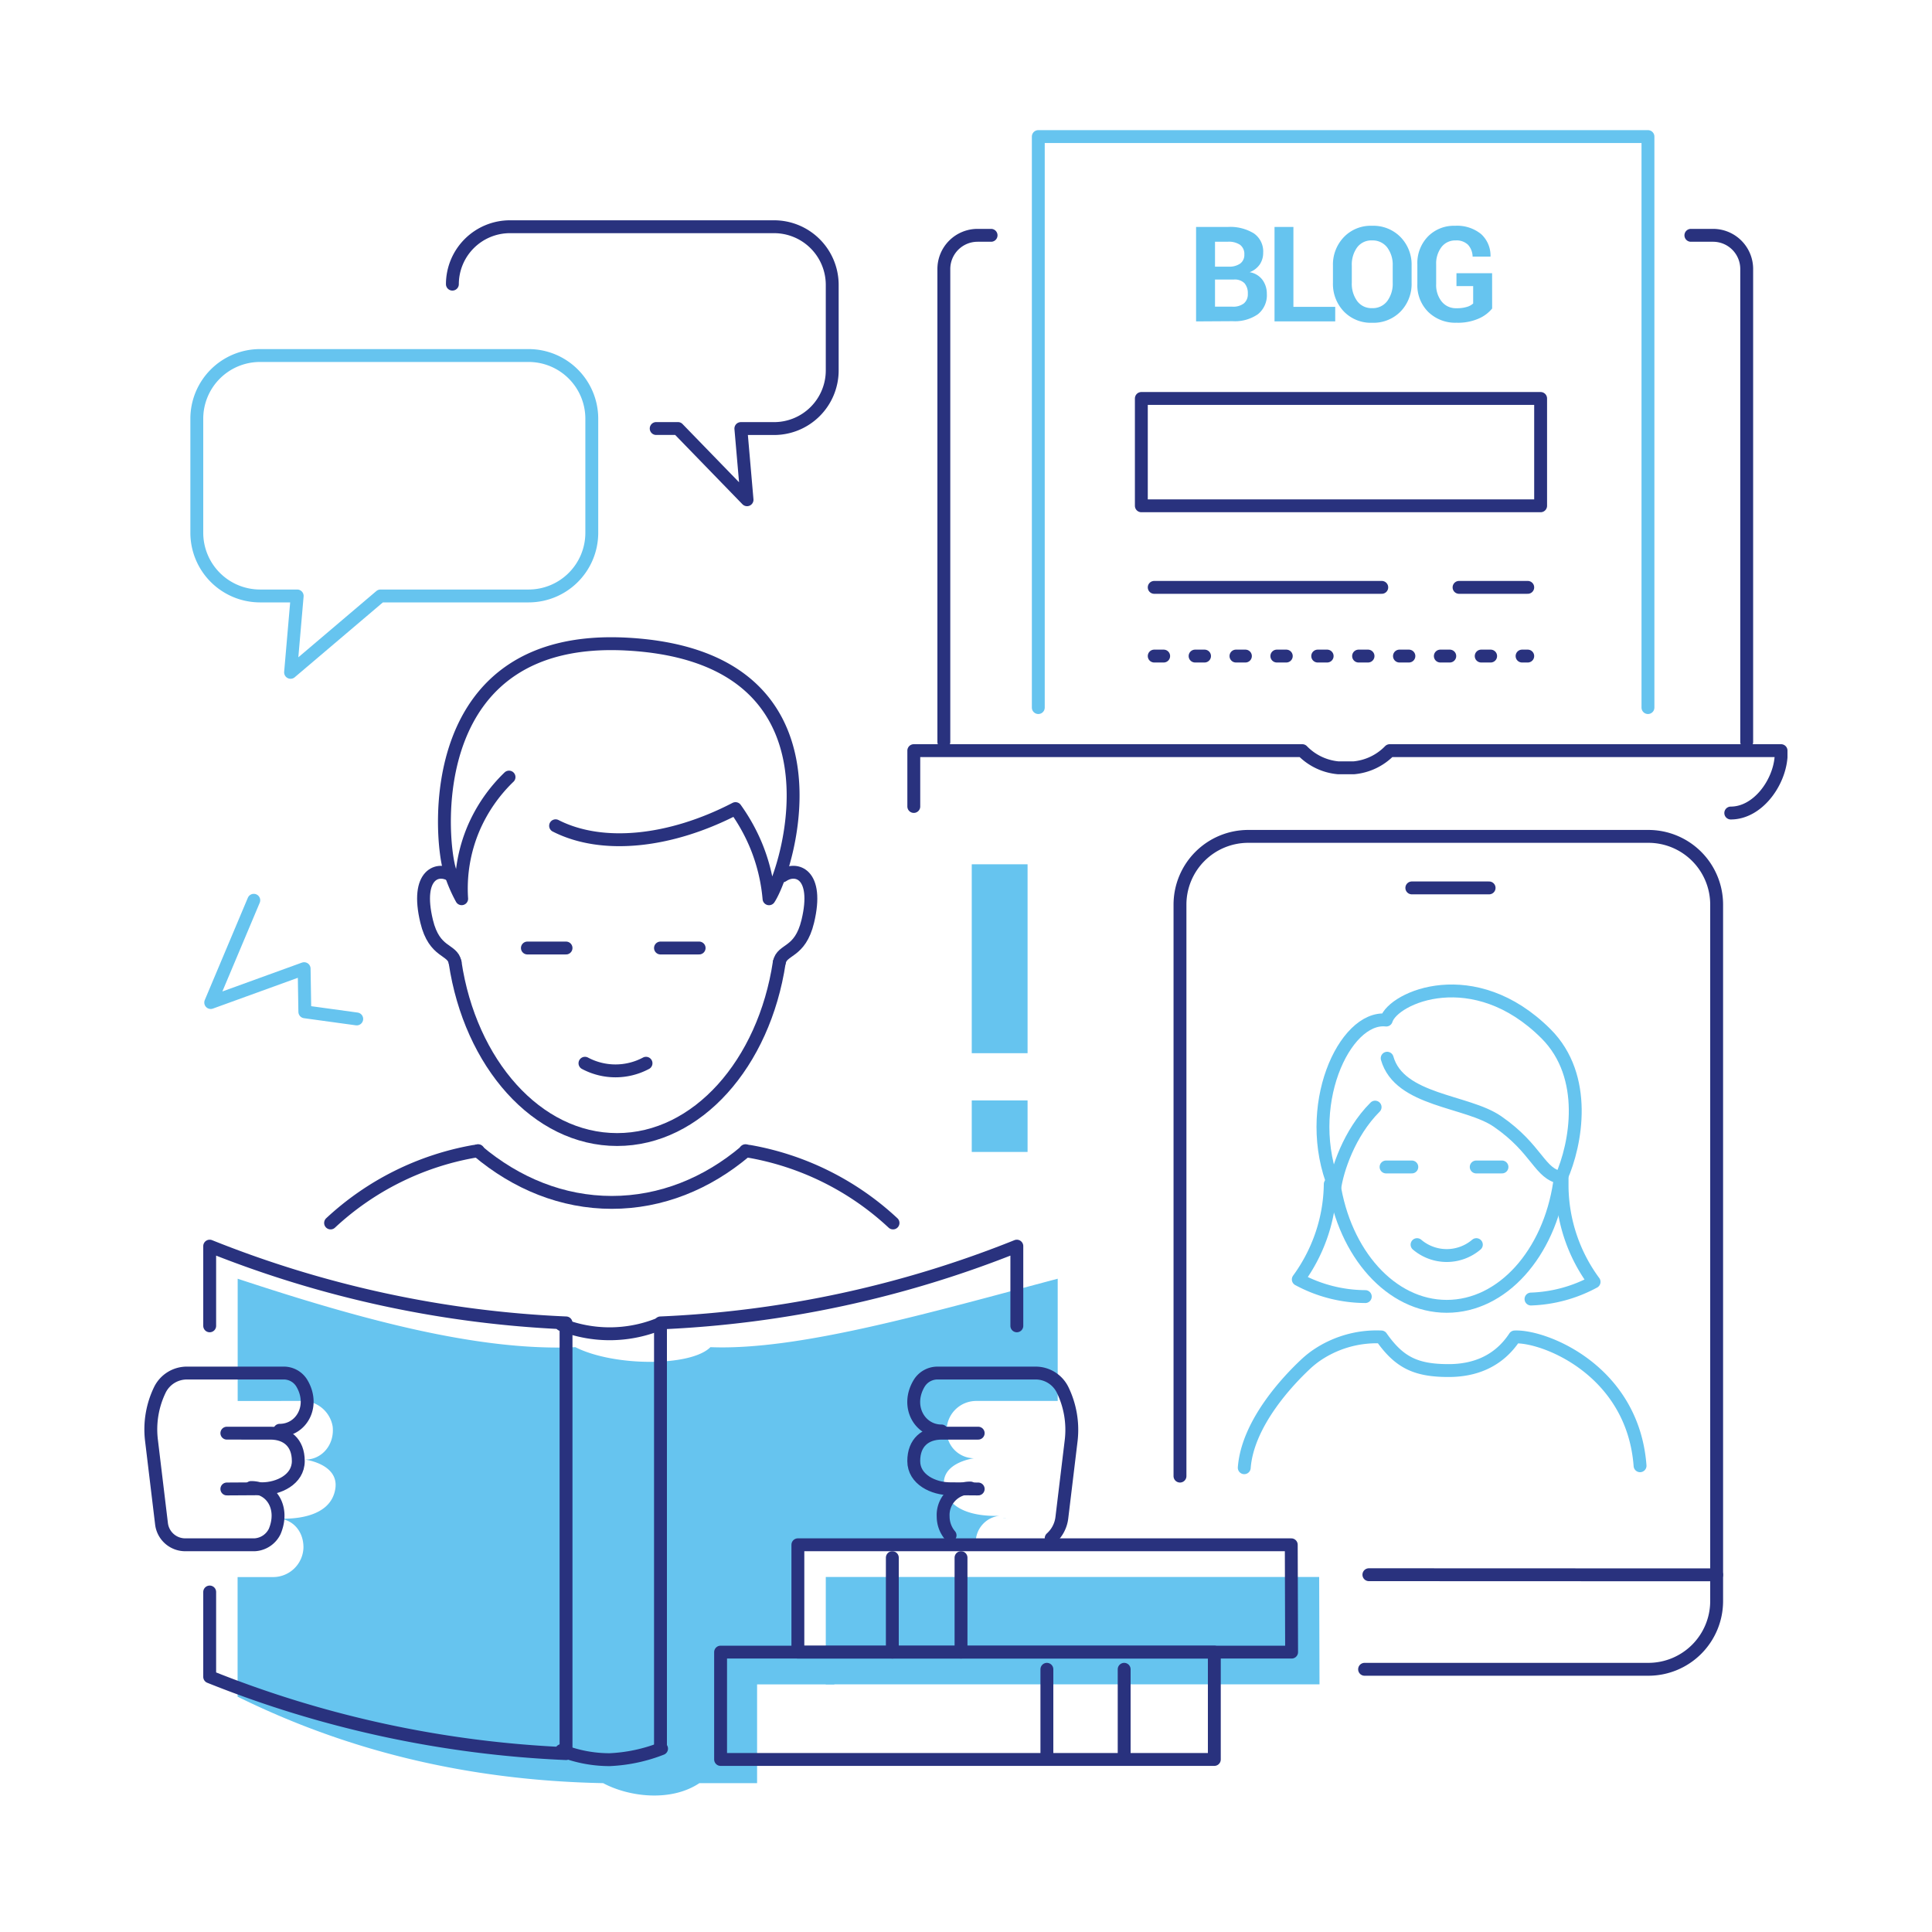 <?xml version="1.0" encoding="utf-8"?>
<svg xmlns="http://www.w3.org/2000/svg" data-name="Layer 1" viewBox="0 0 450 450">
  <polyline fill="none" points="59.11 209.69 49.08 233.51 70.84 225.62 71 235.67 83.09 237.33" stroke="#66c4ef" stroke-linecap="round" stroke-linejoin="round" stroke-width="3"/>
  <path d="M230.84,54.81h-3.15a7.85,7.85,0,0,0-7.85,7.84V172.81" fill="none" stroke="#29327e" stroke-linecap="round" stroke-linejoin="round" stroke-width="3"/>
  <path d="M406.84,172.81V62.65A7.84,7.84,0,0,0,399,54.81h-5.16" fill="none" stroke="#29327e" stroke-linecap="round" stroke-linejoin="round" stroke-width="3"/>
  <path d="M403.13,189.37c6.19,0,11.21-6.84,11.71-13v-1.53H323.69a13.33,13.33,0,0,1-8.4,4h-3.56a13.33,13.33,0,0,1-8.4-4H212.84v13" fill="none" stroke="#29327e" stroke-linecap="round" stroke-linejoin="round" stroke-width="3"/>
  <rect fill="none" height="25" stroke="#29327e" stroke-linecap="round" stroke-linejoin="round" stroke-width="3" width="93" x="265.84" y="92.81"/>
  <line fill="none" stroke="#29327e" stroke-linecap="round" stroke-linejoin="round" stroke-width="3" x1="339.84" x2="355.84" y1="136.81" y2="136.81"/>
  <line fill="none" stroke="#29327e" stroke-linecap="round" stroke-linejoin="round" stroke-width="3" x1="268.84" x2="321.84" y1="136.81" y2="136.81"/>
  <line fill="none" stroke="#29327e" stroke-dasharray="2.2 7.32" stroke-linecap="round" stroke-linejoin="round" stroke-width="3" x1="268.84" x2="355.84" y1="152.81" y2="152.81"/>
  <polyline fill="none" points="383.84 164.81 383.84 31.81 241.84 31.81 241.84 164.81" stroke="#66c4ef" stroke-linecap="round" stroke-linejoin="round" stroke-width="3"/>
  <path d="M278.59,74.86v-22H286a10.53,10.53,0,0,1,6.05,1.5,5.13,5.13,0,0,1,2.17,4.51,4.83,4.83,0,0,1-.8,2.73,5,5,0,0,1-2.35,1.8,4.65,4.65,0,0,1,3,1.81,5.42,5.42,0,0,1,1,3.21,5.67,5.67,0,0,1-2.08,4.77,9.4,9.4,0,0,1-5.89,1.62ZM283,62.11h3.17a4.41,4.41,0,0,0,2.71-.73,2.49,2.49,0,0,0,.95-2.11,2.64,2.64,0,0,0-1-2.25A4.73,4.73,0,0,0,286,56.3h-3Zm0,3v6.32h4.06a4.06,4.06,0,0,0,2.66-.76,2.74,2.74,0,0,0,.92-2.25,3.53,3.53,0,0,0-.78-2.46,3.2,3.2,0,0,0-2.47-.85Z" fill="#66c4ef"/>
  <path d="M301.26,71.47H311v3.39H296.86v-22h4.4Z" fill="#66c4ef"/>
  <path d="M328.79,65.86a9.23,9.23,0,0,1-2.55,6.68,8.85,8.85,0,0,1-6.65,2.64A8.73,8.73,0,0,1,313,72.54a9.26,9.26,0,0,1-2.53-6.68v-4A9.23,9.23,0,0,1,313,55.24a8.65,8.65,0,0,1,6.58-2.65,8.84,8.84,0,0,1,6.65,2.65,9.17,9.17,0,0,1,2.56,6.67Zm-4.4-4a6.71,6.71,0,0,0-1.28-4.22A4.25,4.25,0,0,0,319.58,56a4.11,4.11,0,0,0-3.49,1.64,6.84,6.84,0,0,0-1.23,4.22v4a6.82,6.82,0,0,0,1.25,4.26,4.11,4.11,0,0,0,3.48,1.65,4.19,4.19,0,0,0,3.53-1.65,6.77,6.77,0,0,0,1.27-4.26Z" fill="#66c4ef"/>
  <path d="M347.55,71.86a8.3,8.3,0,0,1-3.06,2.31,12,12,0,0,1-5.24,1,9,9,0,0,1-6.57-2.5,8.72,8.72,0,0,1-2.55-6.5V61.59a8.87,8.87,0,0,1,2.45-6.49,8.44,8.44,0,0,1,6.31-2.51A8.83,8.83,0,0,1,345,54.54a6.78,6.78,0,0,1,2.17,5.14l0,.09H343A4.25,4.25,0,0,0,341.92,57,3.88,3.88,0,0,0,339,56a4,4,0,0,0-3.26,1.56,6.3,6.3,0,0,0-1.23,4v4.61a6.17,6.17,0,0,0,1.28,4.06,4.22,4.22,0,0,0,3.45,1.56,7.87,7.87,0,0,0,2.47-.32,3.7,3.7,0,0,0,1.42-.78V66.63h-3.89v-3h8.3Z" fill="#66c4ef"/>
  <path d="M105.37,66.18a13.41,13.41,0,0,1,13.37-13.37h61.6a13.55,13.55,0,0,1,13.5,13.5v20a13.55,13.55,0,0,1-13.5,13.51h-7.78L174,116.4,157.9,99.81h-5.06" fill="none" stroke="#29327e" stroke-linecap="round" stroke-linejoin="round" stroke-width="3"/>
  <path d="M60.52,138.81h8.7L67.68,156.6l20.95-17.79h34.53a14.72,14.72,0,0,0,14.68-14.68V97.49a14.72,14.72,0,0,0-14.68-14.68H60.52A14.72,14.72,0,0,0,45.84,97.49v26.64A14.73,14.73,0,0,0,60.52,138.81Z" fill="none" stroke="#66c4ef" stroke-linecap="round" stroke-linejoin="round" stroke-width="3"/>
  <path d="M233.59,353.64c.51,0,.81-.05.81-.05A7,7,0,0,0,233.59,353.64Z" fill="#66c4ef"/>
  <path d="M65.1,353.64a6.87,6.87,0,0,0-.8-.05S64.6,353.62,65.1,353.64Z" fill="#66c4ef"/>
  <path d="M185.34,384.31v-25h41.93a6.2,6.2,0,0,1,5.48-6.25c-2.59.1-10.69,0-12.55-5.61-2.23-6.68,6.67-7.79,6.67-7.79a6.43,6.43,0,0,1-6.38-6.28,6.89,6.89,0,0,1,7-7.07h18.87V297.84c-29.47,7.78-60.19,16.78-80.89,15.94-4.5,4.56-22.47,4.56-31.46,0-22.61,1-50.05-6.49-78.65-15.94v28.47H70.57a7.13,7.13,0,0,1,6.91,5.92c.49,4.16-2.41,7.74-6.41,7.74,0,0,9,1.14,6.74,8-1.88,5.72-10.07,5.85-12.68,5.74,3.36.39,5.6,3.2,5.55,6.8a7.08,7.08,0,0,1-7.15,6.82H55.34v27.86c24.46,12.06,52.32,19.49,85.15,20.14,5.9,3.16,15.69,4.47,22.41,0h13.44v-23h18v-8Z" fill="#66c4ef"/>
  <polygon fill="#66c4ef" points="307.26 367.31 192.34 367.31 192.34 392.31 307.34 392.31 307.26 367.31"/>
  <path d="M77,284.85a65.83,65.83,0,0,1,33.43-16.67c.33,0,.65-.12.94-.16" fill="none" stroke="#29327e" stroke-linecap="round" stroke-linejoin="round" stroke-width="3"/>
  <path d="M208,284.85a65.76,65.76,0,0,0-33.42-16.67c-.33,0-.66-.12-.94-.16" fill="none" stroke="#29327e" stroke-linecap="round" stroke-linejoin="round" stroke-width="3"/>
  <path d="M111.25,268.06c9,7.61,19.78,12,31.25,12s22.18-4.35,31.13-11.92" fill="none" stroke="#29327e" stroke-linecap="round" stroke-linejoin="round" stroke-width="3"/>
  <path d="M48.84,308.81V290.25a251.84,251.84,0,0,0,83,17.88V408.45a251.85,251.85,0,0,1-83-17.89V370.81" fill="none" stroke="#29327e" stroke-linecap="round" stroke-linejoin="round" stroke-width="3"/>
  <path d="M153.84,406.81V308.13a251.79,251.79,0,0,0,83-17.88v18.56" fill="none" stroke="#29327e" stroke-linecap="round" stroke-linejoin="round" stroke-width="3"/>
  <path d="M130.79,308.54a30.7,30.7,0,0,0,22.42,0" fill="none" stroke="#29327e" stroke-linecap="round" stroke-linejoin="round" stroke-width="3"/>
  <path d="M130.79,407.73A30.62,30.62,0,0,0,142,409.86a37.61,37.61,0,0,0,12.09-2.57" fill="none" stroke="#29327e" stroke-linecap="round" stroke-linejoin="round" stroke-width="3"/>
  <path d="M221.29,357.62a6.81,6.81,0,0,1-1.61-4.39,6.28,6.28,0,0,1,6.35-6.64" fill="none" stroke="#29327e" stroke-linecap="round" stroke-linejoin="round" stroke-width="3"/>
  <path d="M219.29,333.3c-5.11,0-8.41-5.77-5.19-11.11a5,5,0,0,1,4.29-2.38h22.77a7,7,0,0,1,6.33,3.89,21.29,21.29,0,0,1,2,11.87l-2.16,17.9a7.65,7.65,0,0,1-2.49,4.81" fill="none" stroke="#29327e" stroke-linecap="round" stroke-linejoin="round" stroke-width="3"/>
  <path d="M227.84,346.81l-6.58-.05c-3.78,0-8.43-2.12-8.43-6.45s2.72-6.5,6.5-6.5h8.51" fill="none" stroke="#29327e" stroke-linecap="round" stroke-linejoin="round" stroke-width="3"/>
  <path d="M65.15,333.14c5.06,0,8.32-5.69,5.13-11A4.92,4.92,0,0,0,66,319.81H43.53a7,7,0,0,0-6.26,3.85,21.13,21.13,0,0,0-2,11.72l2.35,19.54a5.56,5.56,0,0,0,5.52,4.89H59.3a5.53,5.53,0,0,0,4.68-3.1c2.26-5.35-.61-10.24-5.49-10.24" fill="none" stroke="#29327e" stroke-linecap="round" stroke-linejoin="round" stroke-width="3"/>
  <path d="M52.84,346.81l8.21-.05c3.79,0,8.43-2.12,8.43-6.45s-2.72-6.5-6.5-6.5H52.84" fill="none" stroke="#29327e" stroke-linecap="round" stroke-linejoin="round" stroke-width="3"/>
  <rect fill="none" height="25" stroke="#29327e" stroke-linecap="round" stroke-linejoin="round" stroke-width="3" width="115" x="167.84" y="384.81"/>
  <polygon fill="none" points="300.76 359.81 185.84 359.81 185.84 384.81 300.84 384.81 300.76 359.81" stroke="#29327e" stroke-linecap="round" stroke-linejoin="round" stroke-width="3"/>
  <line fill="none" stroke="#29327e" stroke-linecap="round" stroke-linejoin="round" stroke-width="3" x1="207.84" x2="207.84" y1="362.81" y2="384.81"/>
  <line fill="none" stroke="#29327e" stroke-linecap="round" stroke-linejoin="round" stroke-width="3" x1="223.84" x2="223.84" y1="362.81" y2="384.81"/>
  <line fill="none" stroke="#29327e" stroke-linecap="round" stroke-linejoin="round" stroke-width="3" x1="243.84" x2="243.84" y1="388.81" y2="409.81"/>
  <line fill="none" stroke="#29327e" stroke-linecap="round" stroke-linejoin="round" stroke-width="3" x1="261.84" x2="261.84" y1="388.81" y2="409.81"/>
  <path d="M181.52,224.15c.63-3.22,4.81-2,6.63-9.56,2.67-11.1-2.74-12.79-5.88-10.59" fill="none" stroke="#29327e" stroke-linecap="round" stroke-linejoin="round" stroke-width="3"/>
  <path d="M106,224.15c-.63-3.22-4.81-2-6.63-9.56-2.67-11.1,2.74-12.79,5.88-10.59" fill="none" stroke="#29327e" stroke-linecap="round" stroke-linejoin="round" stroke-width="3"/>
  <path d="M181.51,224.15c-3.54,23.54-19.1,41.27-37.77,41.27S109.51,247.69,106,224.15" fill="none" stroke="#29327e" stroke-linecap="round" stroke-linejoin="round" stroke-width="3"/>
  <line fill="none" stroke="#29327e" stroke-linecap="round" stroke-linejoin="round" stroke-width="3" x1="162.84" x2="153.84" y1="220.81" y2="220.81"/>
  <line fill="none" stroke="#29327e" stroke-linecap="round" stroke-linejoin="round" stroke-width="3" x1="131.84" x2="122.84" y1="220.81" y2="220.81"/>
  <path d="M150.47,247.65a15.11,15.11,0,0,1-14.22,0" fill="none" stroke="#29327e" stroke-linecap="round" stroke-linejoin="round" stroke-width="3"/>
  <path d="M118.56,181a36.73,36.73,0,0,0-8.23,11.88,35.88,35.88,0,0,0-2.8,16.45,34.21,34.21,0,0,1-2.83-6.8c-2.33-8-6-55.13,41.42-52.5,52.83,2.93,37.64,52.22,33,59.31a42.21,42.21,0,0,0-3-12.36,43.27,43.27,0,0,0-4.81-8.64c-15.3,7.93-31.13,9.5-41.9,4" fill="none" stroke="#29327e" stroke-linecap="round" stroke-linejoin="round" stroke-width="3"/>
  <path d="M239.34,245.31h-13v-44h13Zm0,23h-13v-12h13Z" fill="#66c4ef"/>
  <path d="M317.84,388.81h66.1a15.9,15.9,0,0,0,15.9-15.91V210.71a15.9,15.9,0,0,0-15.9-15.9H290.75a15.9,15.9,0,0,0-15.91,15.9v133.1" fill="none" stroke="#29327e" stroke-linecap="round" stroke-linejoin="round" stroke-width="3"/>
  <path d="M382,341.4c-1.66-22.18-22.23-30.3-29.19-30-3.88,5.91-9.64,7.83-15.4,7.83-7.69,0-11.53-1.92-15.68-7.83a24.79,24.79,0,0,0-15.47,4.56,22.91,22.91,0,0,0-2.33,1.95c-3.64,3.43-13.31,13.42-14.12,23.95" fill="none" stroke="#66c4ef" stroke-linecap="round" stroke-linejoin="round" stroke-width="3"/>
  <path d="M363.84,273.81v2.6a38.11,38.11,0,0,0,7.45,22.16,33.09,33.09,0,0,1-14.69,4" fill="none" stroke="#66c4ef" stroke-linecap="round" stroke-linejoin="round" stroke-width="3"/>
  <path d="M309.84,275.81h0a37.91,37.91,0,0,1-2.2,12.29A38.79,38.79,0,0,1,302.4,298,33.14,33.14,0,0,0,318,302" fill="none" stroke="#66c4ef" stroke-linecap="round" stroke-linejoin="round" stroke-width="3"/>
  <path d="M310.68,275.55c2.46,16.38,13.29,28.72,26.29,28.72s23.82-12.34,26.28-28.72" fill="none" stroke="#66c4ef" stroke-linecap="round" stroke-linejoin="round" stroke-width="3"/>
  <line fill="none" stroke="#66c4ef" stroke-linecap="round" stroke-linejoin="round" stroke-width="3" x1="322.84" x2="328.84" y1="271.81" y2="271.81"/>
  <line fill="none" stroke="#66c4ef" stroke-linecap="round" stroke-linejoin="round" stroke-width="3" x1="343.84" x2="349.84" y1="271.81" y2="271.81"/>
  <path d="M330.06,289.9a10.66,10.66,0,0,0,13.81,0" fill="none" stroke="#66c4ef" stroke-linecap="round" stroke-linejoin="round" stroke-width="3"/>
  <path d="M323.1,246.48c2.85,10,18.54,9.8,25.69,14.73,9.35,6.44,9.75,12.29,14.86,13.07,3.45-7.74,6.41-23.53-3.55-33.49-16.75-16.74-35.57-8.53-37.21-3.2-9.75-1.07-19.71,20.28-12,39.07.56-4,3.29-12.69,9.4-18.79" fill="none" stroke="#66c4ef" stroke-linecap="round" stroke-linejoin="round" stroke-width="3"/>
  <line fill="none" stroke="#29327e" stroke-linecap="round" stroke-linejoin="round" stroke-width="3" x1="399.84" x2="318.84" y1="366.81" y2="366.78"/>
  <line fill="none" stroke="#29327e" stroke-linecap="round" stroke-linejoin="round" stroke-width="3" x1="328.84" x2="346.84" y1="206.81" y2="206.81"/>
</svg>